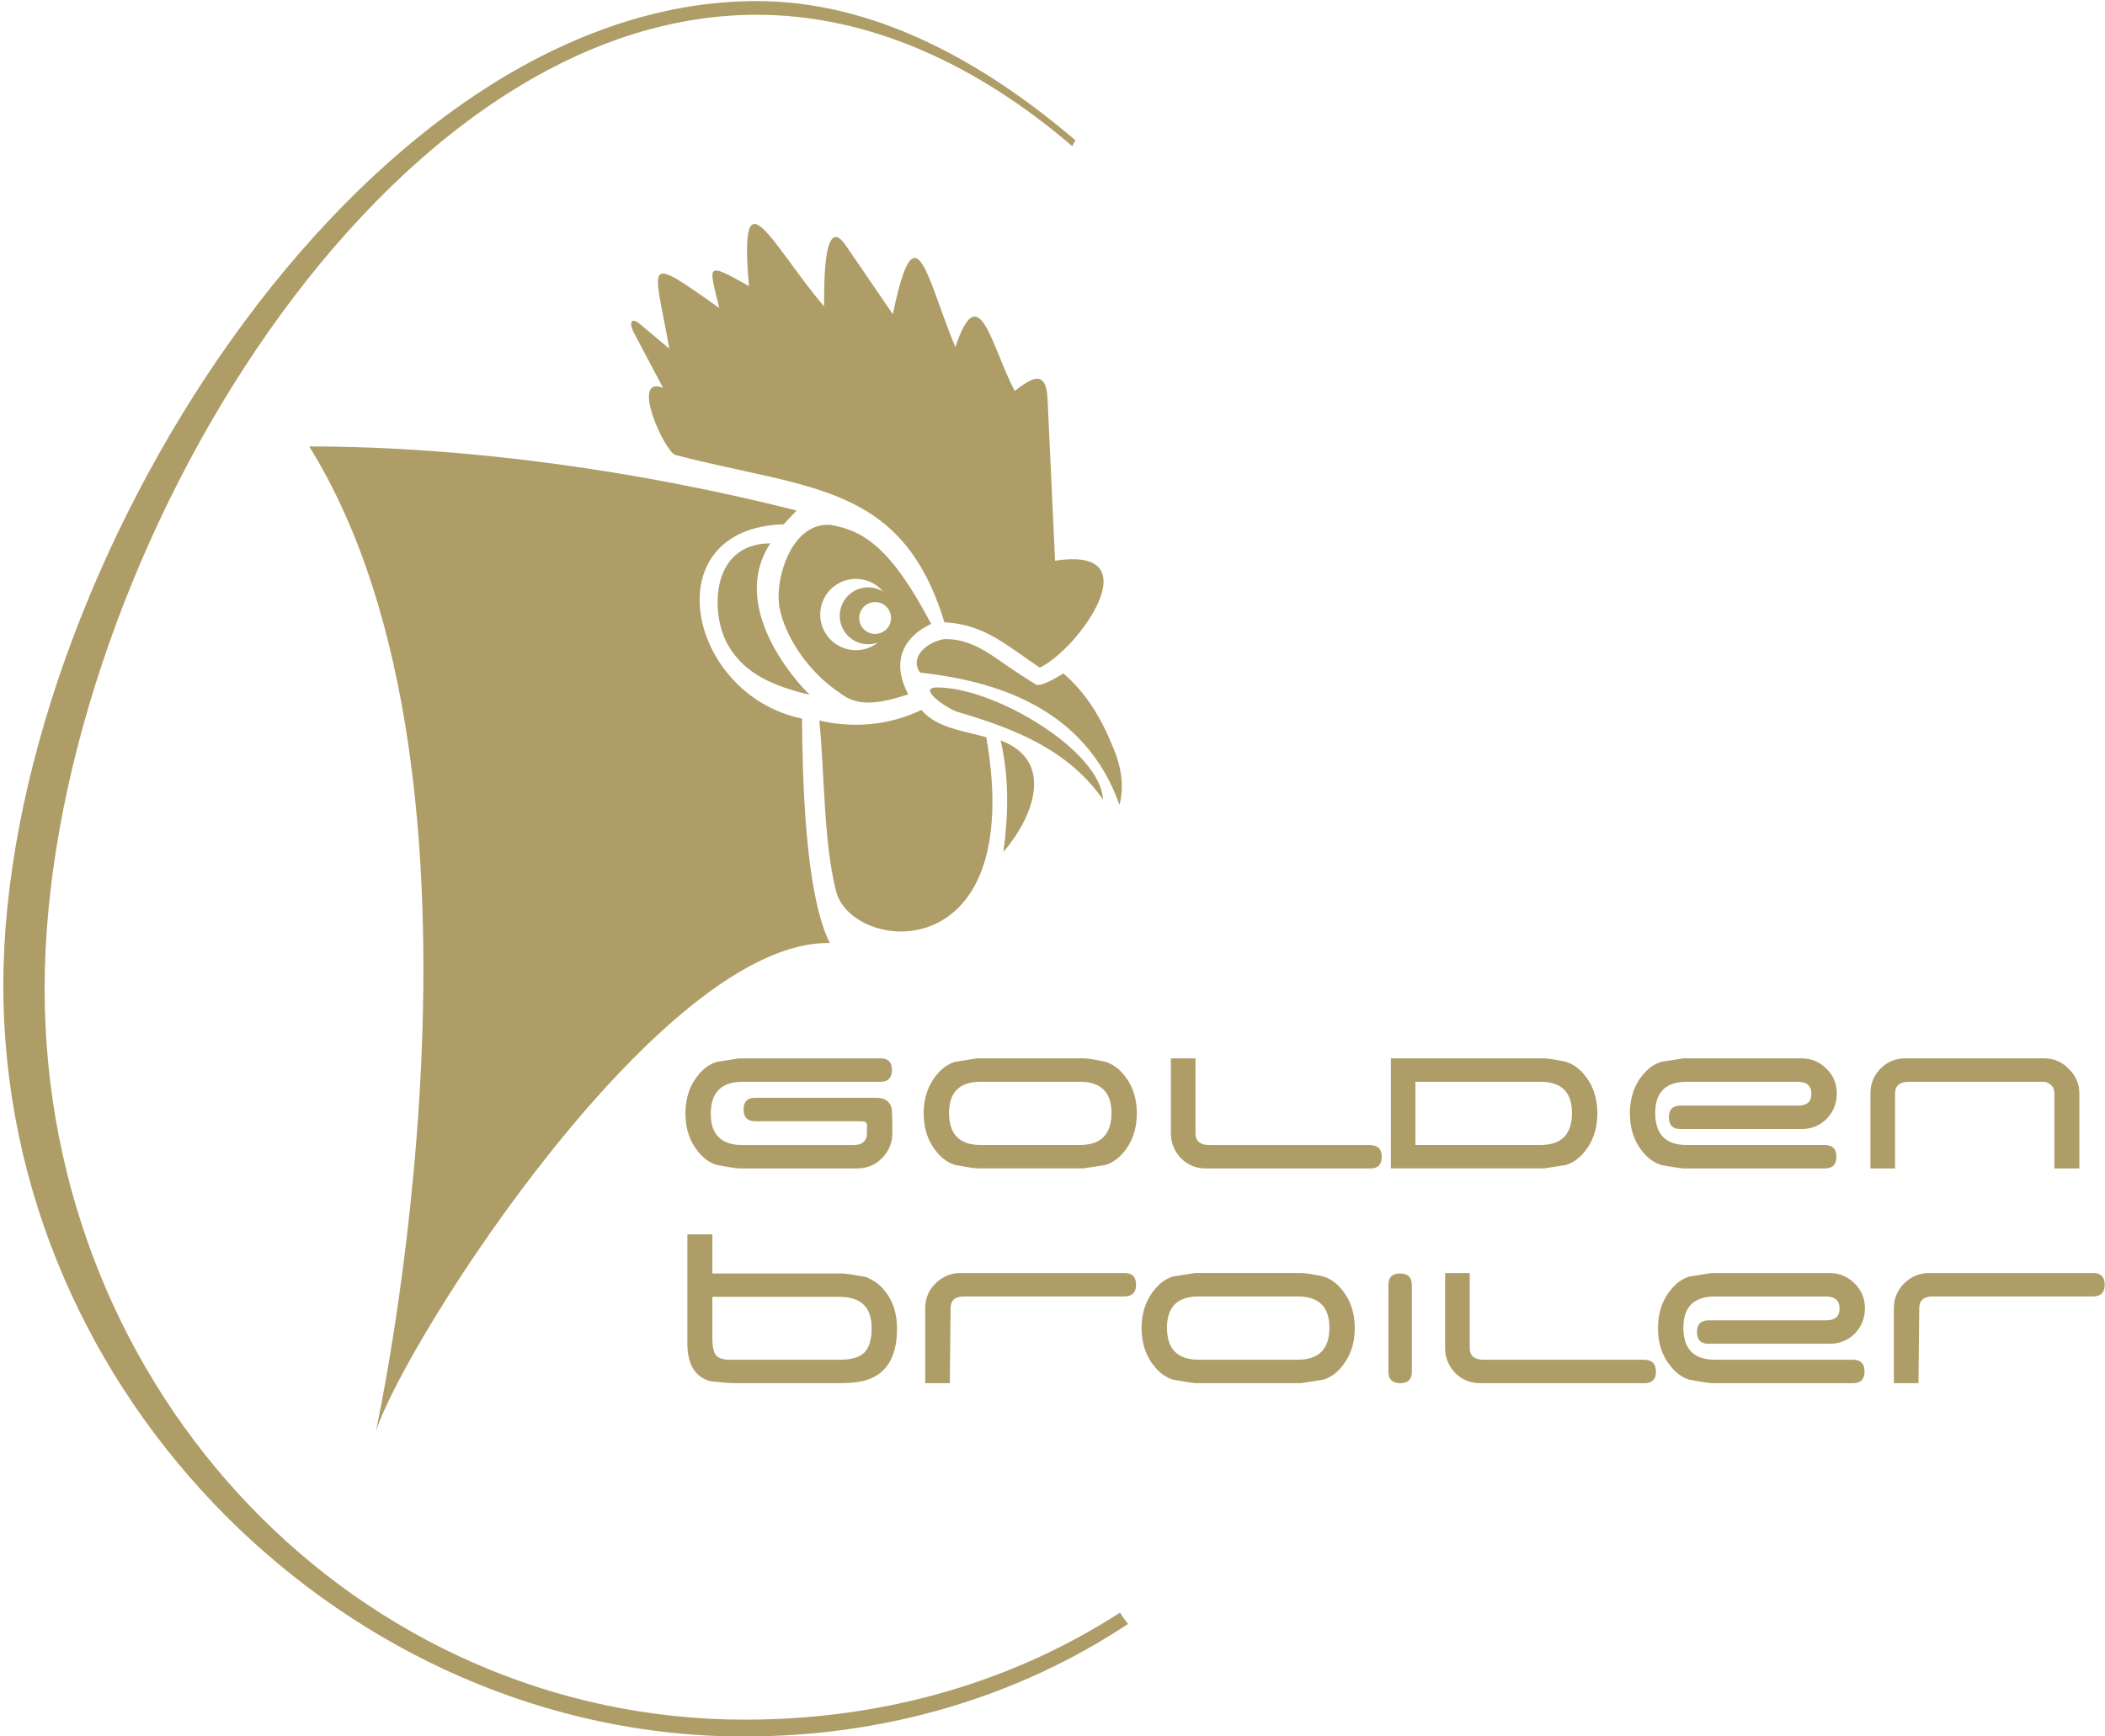 <?xml version="1.0" encoding="UTF-8" standalone="no"?>
<!DOCTYPE svg PUBLIC "-//W3C//DTD SVG 1.1//EN" "http://www.w3.org/Graphics/SVG/1.1/DTD/svg11.dtd">
<svg width="100%" height="100%" viewBox="0 0 360 297" version="1.1" xmlns="http://www.w3.org/2000/svg" xmlns:xlink="http://www.w3.org/1999/xlink" xml:space="preserve" xmlns:serif="http://www.serif.com/" style="fill-rule:evenodd;clip-rule:evenodd;stroke-linejoin:round;stroke-miterlimit:2;">
    <g transform="matrix(1,0,0,1,-428,-2988)">
        <g id="GOLDEN_BROILER_GOLD">
            <g transform="matrix(4.167,0,0,4.167,577.074,3208.55)">
                <path d="M0,1.587C0,0.732 -0.439,0.304 -1.314,0.304L-6.539,0.304L-6.539,2.02C-6.539,2.341 -6.491,2.565 -6.394,2.693C-6.298,2.821 -6.101,2.885 -5.801,2.885L-1.314,2.885C-0.844,2.885 -0.508,2.789 -0.305,2.596C-0.102,2.393 0,2.057 0,1.587M1.041,1.603C1.041,2.8 0.587,3.515 -0.321,3.75C-0.577,3.815 -0.914,3.846 -1.33,3.846L-5.673,3.846C-5.812,3.846 -6.127,3.82 -6.619,3.767C-7.249,3.596 -7.564,3.077 -7.564,2.212L-7.564,-2.259L-6.539,-2.259L-6.539,-0.656L-1.17,-0.656C-0.946,-0.635 -0.636,-0.587 -0.241,-0.512C0.037,-0.405 0.272,-0.245 0.464,-0.031C0.849,0.396 1.041,0.941 1.041,1.603" style="fill:rgb(175,157,103);"/>
            </g>
            <g transform="matrix(4.167,0,0,4.167,622.29,3222.57)">
                <path d="M0,-3.556C0,-3.236 -0.166,-3.076 -0.497,-3.076L-7.067,-3.076C-7.43,-3.076 -7.612,-2.915 -7.612,-2.595L-7.644,0.482L-8.654,0.482L-8.654,-2.595C-8.654,-2.99 -8.515,-3.327 -8.237,-3.605C-7.949,-3.893 -7.606,-4.038 -7.211,-4.038L-0.465,-4.038C-0.155,-4.038 0,-3.876 0,-3.556" style="fill:rgb(175,157,103);"/>
            </g>
            <g transform="matrix(4.167,0,0,4.167,655.358,3215.22)">
                <path d="M0,-0.031C0,-0.886 -0.433,-1.313 -1.298,-1.313L-5.369,-1.313C-6.235,-1.313 -6.667,-0.886 -6.667,-0.031C-6.667,0.845 -6.235,1.283 -5.369,1.283L-1.298,1.283C-0.433,1.283 0,0.845 0,-0.031M1.042,-0.015C1.042,0.637 0.849,1.181 0.464,1.619C0.262,1.855 0.026,2.015 -0.241,2.1L-1.154,2.244L-5.513,2.244C-5.727,2.223 -6.031,2.176 -6.426,2.1C-6.694,2.015 -6.929,1.855 -7.132,1.619C-7.516,1.181 -7.709,0.637 -7.709,-0.015C-7.709,-0.666 -7.516,-1.212 -7.132,-1.65C-6.929,-1.884 -6.694,-2.045 -6.426,-2.131L-5.513,-2.275L-1.154,-2.275C-0.994,-2.275 -0.689,-2.226 -0.241,-2.131C0.026,-2.045 0.262,-1.884 0.464,-1.65C0.849,-1.212 1.042,-0.666 1.042,-0.015" style="fill:rgb(175,157,103);"/>
            </g>
            <g transform="matrix(4.167,0,0,4.167,669.458,3207.75)">
                <path d="M0,3.575C0,3.885 -0.16,4.039 -0.481,4.039C-0.801,4.039 -0.962,3.88 -0.962,3.559L-0.962,0.002C-0.962,-0.309 -0.801,-0.464 -0.481,-0.464C-0.16,-0.464 0,-0.303 0,0.017L0,3.575Z" style="fill:rgb(175,157,103);"/>
            </g>
            <g transform="matrix(4.167,0,0,4.167,711.204,3207.75)">
                <path d="M0,3.559C0,3.879 -0.155,4.039 -0.464,4.039L-7.211,4.039C-7.617,4.039 -7.96,3.901 -8.237,3.623C-8.514,3.334 -8.654,2.987 -8.654,2.581L-8.654,-0.48L-7.644,-0.48L-7.644,2.597C-7.644,2.917 -7.452,3.077 -7.067,3.077L-0.497,3.077C-0.166,3.077 0,3.239 0,3.559" style="fill:rgb(175,157,103);"/>
            </g>
            <g transform="matrix(4.167,0,0,4.167,746.942,3218.57)">
                <path d="M0,-1.635C0,-1.229 -0.139,-0.881 -0.416,-0.593C-0.694,-0.316 -1.036,-0.176 -1.442,-0.176L-6.426,-0.176C-6.736,-0.176 -6.891,-0.336 -6.891,-0.657C-6.891,-0.978 -6.73,-1.138 -6.41,-1.138L-1.586,-1.138C-1.223,-1.138 -1.041,-1.298 -1.041,-1.618C-1.041,-1.949 -1.229,-2.115 -1.603,-2.115L-6.154,-2.115C-7.02,-2.115 -7.452,-1.688 -7.452,-0.833C-7.452,0.043 -7.02,0.48 -6.154,0.48L-0.497,0.48C-0.176,0.48 -0.016,0.642 -0.016,0.962C-0.016,1.282 -0.171,1.442 -0.481,1.442L-6.298,1.442C-6.512,1.421 -6.816,1.373 -7.211,1.298C-7.479,1.213 -7.714,1.053 -7.916,0.817C-8.301,0.379 -8.494,-0.166 -8.494,-0.817C-8.494,-1.469 -8.301,-2.014 -7.916,-2.452C-7.714,-2.687 -7.479,-2.847 -7.211,-2.933L-6.298,-3.077L-1.458,-3.077C-1.052,-3.077 -0.71,-2.938 -0.433,-2.66C-0.145,-2.382 0,-2.041 0,-1.635" style="fill:rgb(175,157,103);"/>
            </g>
            <g transform="matrix(4.167,0,0,4.167,787.952,3222.57)">
                <path d="M0,-3.556C0,-3.236 -0.165,-3.076 -0.497,-3.076L-7.067,-3.076C-7.43,-3.076 -7.612,-2.915 -7.612,-2.595L-7.644,0.482L-8.654,0.482L-8.654,-2.595C-8.654,-2.99 -8.515,-3.327 -8.237,-3.605C-7.948,-3.893 -7.607,-4.038 -7.211,-4.038L-0.465,-4.038C-0.154,-4.038 0,-3.876 0,-3.556" style="fill:rgb(175,157,103);"/>
            </g>
            <g transform="matrix(4.167,0,0,4.167,580.612,3175.1)">
                <path d="M0,1.603C0,2.009 -0.144,2.356 -0.433,2.645C-0.71,2.923 -1.052,3.061 -1.458,3.061L-6.298,3.061C-6.512,3.041 -6.816,2.992 -7.211,2.917C-7.479,2.832 -7.713,2.671 -7.917,2.437C-8.301,1.999 -8.493,1.454 -8.493,0.802C-8.493,0.15 -8.301,-0.394 -7.917,-0.833C-7.713,-1.068 -7.479,-1.228 -7.211,-1.313L-6.298,-1.458L-0.481,-1.458C-0.171,-1.458 -0.016,-1.297 -0.016,-0.977C-0.016,-0.657 -0.176,-0.496 -0.497,-0.496L-6.154,-0.496C-7.019,-0.496 -7.452,-0.058 -7.452,0.818C-7.452,1.672 -7.019,2.1 -6.154,2.1L-1.602,2.1C-1.229,2.1 -1.042,1.934 -1.042,1.603L-1.042,1.251C-1.063,1.165 -1.138,1.123 -1.266,1.123L-5.625,1.123C-5.945,1.123 -6.105,0.962 -6.105,0.642C-6.105,0.321 -5.951,0.161 -5.641,0.161L-0.657,0.161C-0.315,0.161 -0.107,0.3 -0.032,0.578C-0.011,0.663 0,1.005 0,1.603" style="fill:rgb(175,157,103);"/>
            </g>
            <g transform="matrix(4.167,0,0,4.167,618.087,3178.5)">
                <path d="M0,-0.032C0,-0.886 -0.433,-1.313 -1.298,-1.313L-5.369,-1.313C-6.234,-1.313 -6.667,-0.886 -6.667,-0.032C-6.667,0.844 -6.234,1.282 -5.369,1.282L-1.298,1.282C-0.433,1.282 0,0.844 0,-0.032M1.041,-0.015C1.041,0.636 0.849,1.181 0.464,1.619C0.262,1.854 0.027,2.014 -0.24,2.1L-1.154,2.243L-5.513,2.243C-5.727,2.223 -6.031,2.175 -6.426,2.1C-6.693,2.014 -6.928,1.854 -7.131,1.619C-7.516,1.181 -7.708,0.636 -7.708,-0.015C-7.708,-0.667 -7.516,-1.212 -7.131,-1.65C-6.928,-1.886 -6.693,-2.046 -6.426,-2.131L-5.513,-2.275L-1.154,-2.275C-0.994,-2.275 -0.689,-2.227 -0.24,-2.131C0.027,-2.046 0.262,-1.886 0.464,-1.65C0.849,-1.212 1.041,-0.667 1.041,-0.015" style="fill:rgb(175,157,103);"/>
            </g>
            <g transform="matrix(4.167,0,0,4.167,664.308,3171.03)">
                <path d="M0,3.557C0,3.877 -0.154,4.038 -0.464,4.038L-7.211,4.038C-7.617,4.038 -7.959,3.899 -8.237,3.621C-8.514,3.333 -8.654,2.986 -8.654,2.579L-8.654,-0.481L-7.644,-0.481L-7.644,2.596C-7.644,2.916 -7.451,3.077 -7.067,3.077L-0.497,3.077C-0.165,3.077 0,3.237 0,3.557" style="fill:rgb(175,157,103);"/>
            </g>
            <g transform="matrix(4.167,0,0,4.167,696.844,3178.5)">
                <path d="M0,-0.032C0,-0.886 -0.433,-1.313 -1.298,-1.313L-6.426,-1.313L-6.426,1.282L-1.298,1.282C-0.433,1.282 0,0.844 0,-0.032M1.042,-0.015C1.042,0.636 0.849,1.181 0.465,1.619C0.262,1.854 0.027,2.014 -0.241,2.1L-1.154,2.243L-7.435,2.243L-7.435,-2.275L-1.154,-2.275C-0.994,-2.275 -0.689,-2.227 -0.241,-2.131C0.027,-2.046 0.262,-1.886 0.465,-1.65C0.849,-1.212 1.042,-0.667 1.042,-0.015" style="fill:rgb(175,157,103);"/>
            </g>
            <g transform="matrix(4.167,0,0,4.167,742.131,3181.84)">
                <path d="M0,-1.634C0,-1.228 -0.139,-0.881 -0.417,-0.593C-0.695,-0.315 -1.037,-0.176 -1.443,-0.176L-6.427,-0.176C-6.737,-0.176 -6.891,-0.336 -6.891,-0.656C-6.891,-0.977 -6.731,-1.137 -6.41,-1.137L-1.587,-1.137C-1.224,-1.137 -1.042,-1.298 -1.042,-1.618C-1.042,-1.949 -1.229,-2.114 -1.603,-2.114L-6.154,-2.114C-7.019,-2.114 -7.452,-1.688 -7.452,-0.833C-7.452,0.043 -7.019,0.481 -6.154,0.481L-0.497,0.481C-0.177,0.481 -0.016,0.641 -0.016,0.962C-0.016,1.282 -0.171,1.442 -0.481,1.442L-6.299,1.442C-6.512,1.422 -6.817,1.373 -7.212,1.299C-7.479,1.213 -7.714,1.053 -7.917,0.818C-8.302,0.38 -8.493,-0.165 -8.493,-0.817C-8.493,-1.468 -8.302,-2.013 -7.917,-2.451C-7.714,-2.687 -7.479,-2.847 -7.212,-2.932L-6.299,-3.076L-1.459,-3.076C-1.053,-3.076 -0.711,-2.938 -0.433,-2.66C-0.145,-2.382 0,-2.04 0,-1.634" style="fill:rgb(175,157,103);"/>
            </g>
            <g transform="matrix(4.167,0,0,4.167,783.613,3169.02)">
                <path d="M0,4.519L-1.026,4.519L-1.026,1.443C-1.026,1.186 -1.16,1.026 -1.426,0.962L-6.988,0.962C-7.372,0.962 -7.564,1.122 -7.564,1.443L-7.564,4.519L-8.574,4.519L-8.574,1.443C-8.574,1.037 -8.434,0.695 -8.157,0.417C-7.88,0.139 -7.537,0 -7.132,0L-1.442,0C-1.048,0 -0.711,0.145 -0.433,0.433C-0.145,0.711 0,1.047 0,1.443L0,4.519Z" style="fill:rgb(175,157,103);"/>
            </g>
            <g transform="matrix(4.167,0,0,4.167,599.606,3114.64)">
                <path d="M0,4.576C0.206,3.048 0.237,1.51 -0.115,0C2.13,0.844 1.223,3.16 0,4.576" style="fill:rgb(175,157,103);fill-rule:nonzero;"/>
            </g>
            <g transform="matrix(4.167,0,0,4.167,587.258,3091.47)">
                <path d="M0,0.785C0,0.785 -2.053,1.557 -0.942,3.674C-2.118,4.037 -2.989,4.217 -3.746,3.613C-5.042,2.764 -6.002,1.299 -6.229,0.097C-6.436,-1.101 -5.712,-3.432 -4.109,-3.283C-2.797,-3.047 -1.66,-2.381 0,0.785M-2.186,1.542C-2.312,1.587 -2.447,1.613 -2.588,1.613C-3.233,1.613 -3.755,1.09 -3.755,0.446C-3.755,-0.199 -3.233,-0.722 -2.588,-0.722C-2.361,-0.722 -2.149,-0.657 -1.97,-0.545C-2.239,-0.866 -2.642,-1.07 -3.093,-1.07C-3.901,-1.07 -4.556,-0.415 -4.556,0.393C-4.556,1.202 -3.901,1.857 -3.093,1.857C-2.75,1.857 -2.436,1.739 -2.186,1.542M-2.956,0.536C-2.956,0.897 -2.664,1.19 -2.302,1.19C-1.941,1.19 -1.648,0.897 -1.648,0.536C-1.648,0.175 -1.941,-0.117 -2.302,-0.117C-2.664,-0.117 -2.956,0.175 -2.956,0.536" style="fill:rgb(175,157,103);fill-rule:nonzero;"/>
            </g>
            <g transform="matrix(4.167,0,0,4.167,559.738,3106.84)">
                <path d="M0,-6.217C-1.872,-3.35 1.612,0 1.612,0C0.222,-0.34 -1.018,-0.807 -1.714,-2.007C-2.446,-3.191 -2.539,-6.205 0,-6.217" style="fill:rgb(175,157,103);fill-rule:nonzero;"/>
            </g>
            <g transform="matrix(4.167,0,0,4.167,492.284,3064.36)">
                <path d="M0,40.416C0,40.416 5.86,13.84 -2.736,0C3.686,0 10.776,0.988 17.269,2.631L16.735,3.195C11.371,3.357 12.767,10.191 17.49,11.172C17.508,13.547 17.605,18.338 18.63,20.385C11.762,20.239 1.288,36.557 0,40.416" style="fill:rgb(175,157,103);fill-rule:nonzero;"/>
            </g>
            <g transform="matrix(4.167,0,0,4.167,605.817,3016.84)">
                <path d="M0,20.482C-1.377,19.561 -2.261,18.708 -3.912,18.622C-5.654,12.9 -9.484,13.181 -14.947,11.755C-15.39,11.64 -16.836,8.461 -15.46,8.998L-16.683,6.685C-16.817,6.43 -16.833,6.046 -16.426,6.364L-15.204,7.39C-15.825,3.841 -16.344,3.457 -13.152,5.723C-13.567,3.979 -13.777,3.772 -11.933,4.825C-12.359,0 -11.066,3.025 -8.854,5.658C-8.83,5.338 -8.964,1.683 -7.957,3.157L-6.028,5.979C-5.095,1.469 -4.655,4.466 -3.463,7.326C-2.481,4.378 -1.983,7.329 -1.026,9.126C-0.394,8.64 0.262,8.172 0.321,9.446L0.629,16.095C4.655,15.47 1.586,19.737 0,20.482" style="fill:rgb(175,157,103);fill-rule:nonzero;"/>
            </g>
            <g transform="matrix(4.167,0,0,4.167,609.855,3119.63)">
                <path d="M0,-3.946C0.954,-3.136 1.582,-2.064 2.061,-0.862C2.407,-0.031 2.489,0.74 2.305,1.45C0.866,-2.614 -2.899,-3.646 -5.88,-3.982C-6.28,-4.511 -5.784,-5.165 -4.92,-5.353C-4.056,-5.396 -3.327,-4.961 -2.781,-4.589C-2.471,-4.378 -2.205,-4.168 -1.13,-3.492C-0.949,-3.403 -0.444,-3.667 0,-3.946" style="fill:rgb(175,157,103);fill-rule:nonzero;"/>
            </g>
            <g transform="matrix(4.167,0,0,4.167,616.628,3105.45)">
                <path d="M0,4.636C-1.413,2.584 -3.668,1.711 -5.954,1.039C-6.417,0.903 -7.623,0.044 -6.836,0.033C-4.474,0 -0.074,2.639 0,4.636" style="fill:rgb(175,157,103);fill-rule:nonzero;"/>
            </g>
            <g transform="matrix(0.416,-4.146,-4.146,-0.416,569.36,3119.27)">
                <path d="M1.89,-6.4C-7.506,-9.022 -7.484,-1.793 -5.015,-0.895C-3.048,-0.178 -0.225,0.058 1.89,0.489C1.698,-0.938 1.981,-2.402 2.739,-3.638C2.06,-4.318 2.052,-5.519 1.89,-6.4" style="fill:rgb(175,157,103);fill-rule:nonzero;"/>
            </g>
            <g transform="matrix(4.167,0,0,4.167,620.923,3007.44)">
                <path d="M0,61.992C-4.443,64.933 -9.827,66.613 -15.786,66.613C-31.95,66.613 -46.162,52.724 -46.162,35.783C-46.162,18.939 -31.481,-4.621 -15.24,-4.621C-10.494,-4.621 -6.054,-2.226 -2.159,1.093C-2.217,1.187 -2.239,1.237 -2.292,1.333C-6.165,-1.985 -10.576,-4.059 -15.24,-4.059C-30.988,-4.059 -44.466,19.159 -44.466,35.914C-44.466,52.572 -31.551,65.921 -15.725,65.921C-9.921,65.921 -4.67,64.329 -0.328,61.526C-0.231,61.69 -0.122,61.845 0,61.992" style="fill:rgb(175,157,103);fill-rule:nonzero;"/>
            </g>
        </g>
    </g>
</svg>
